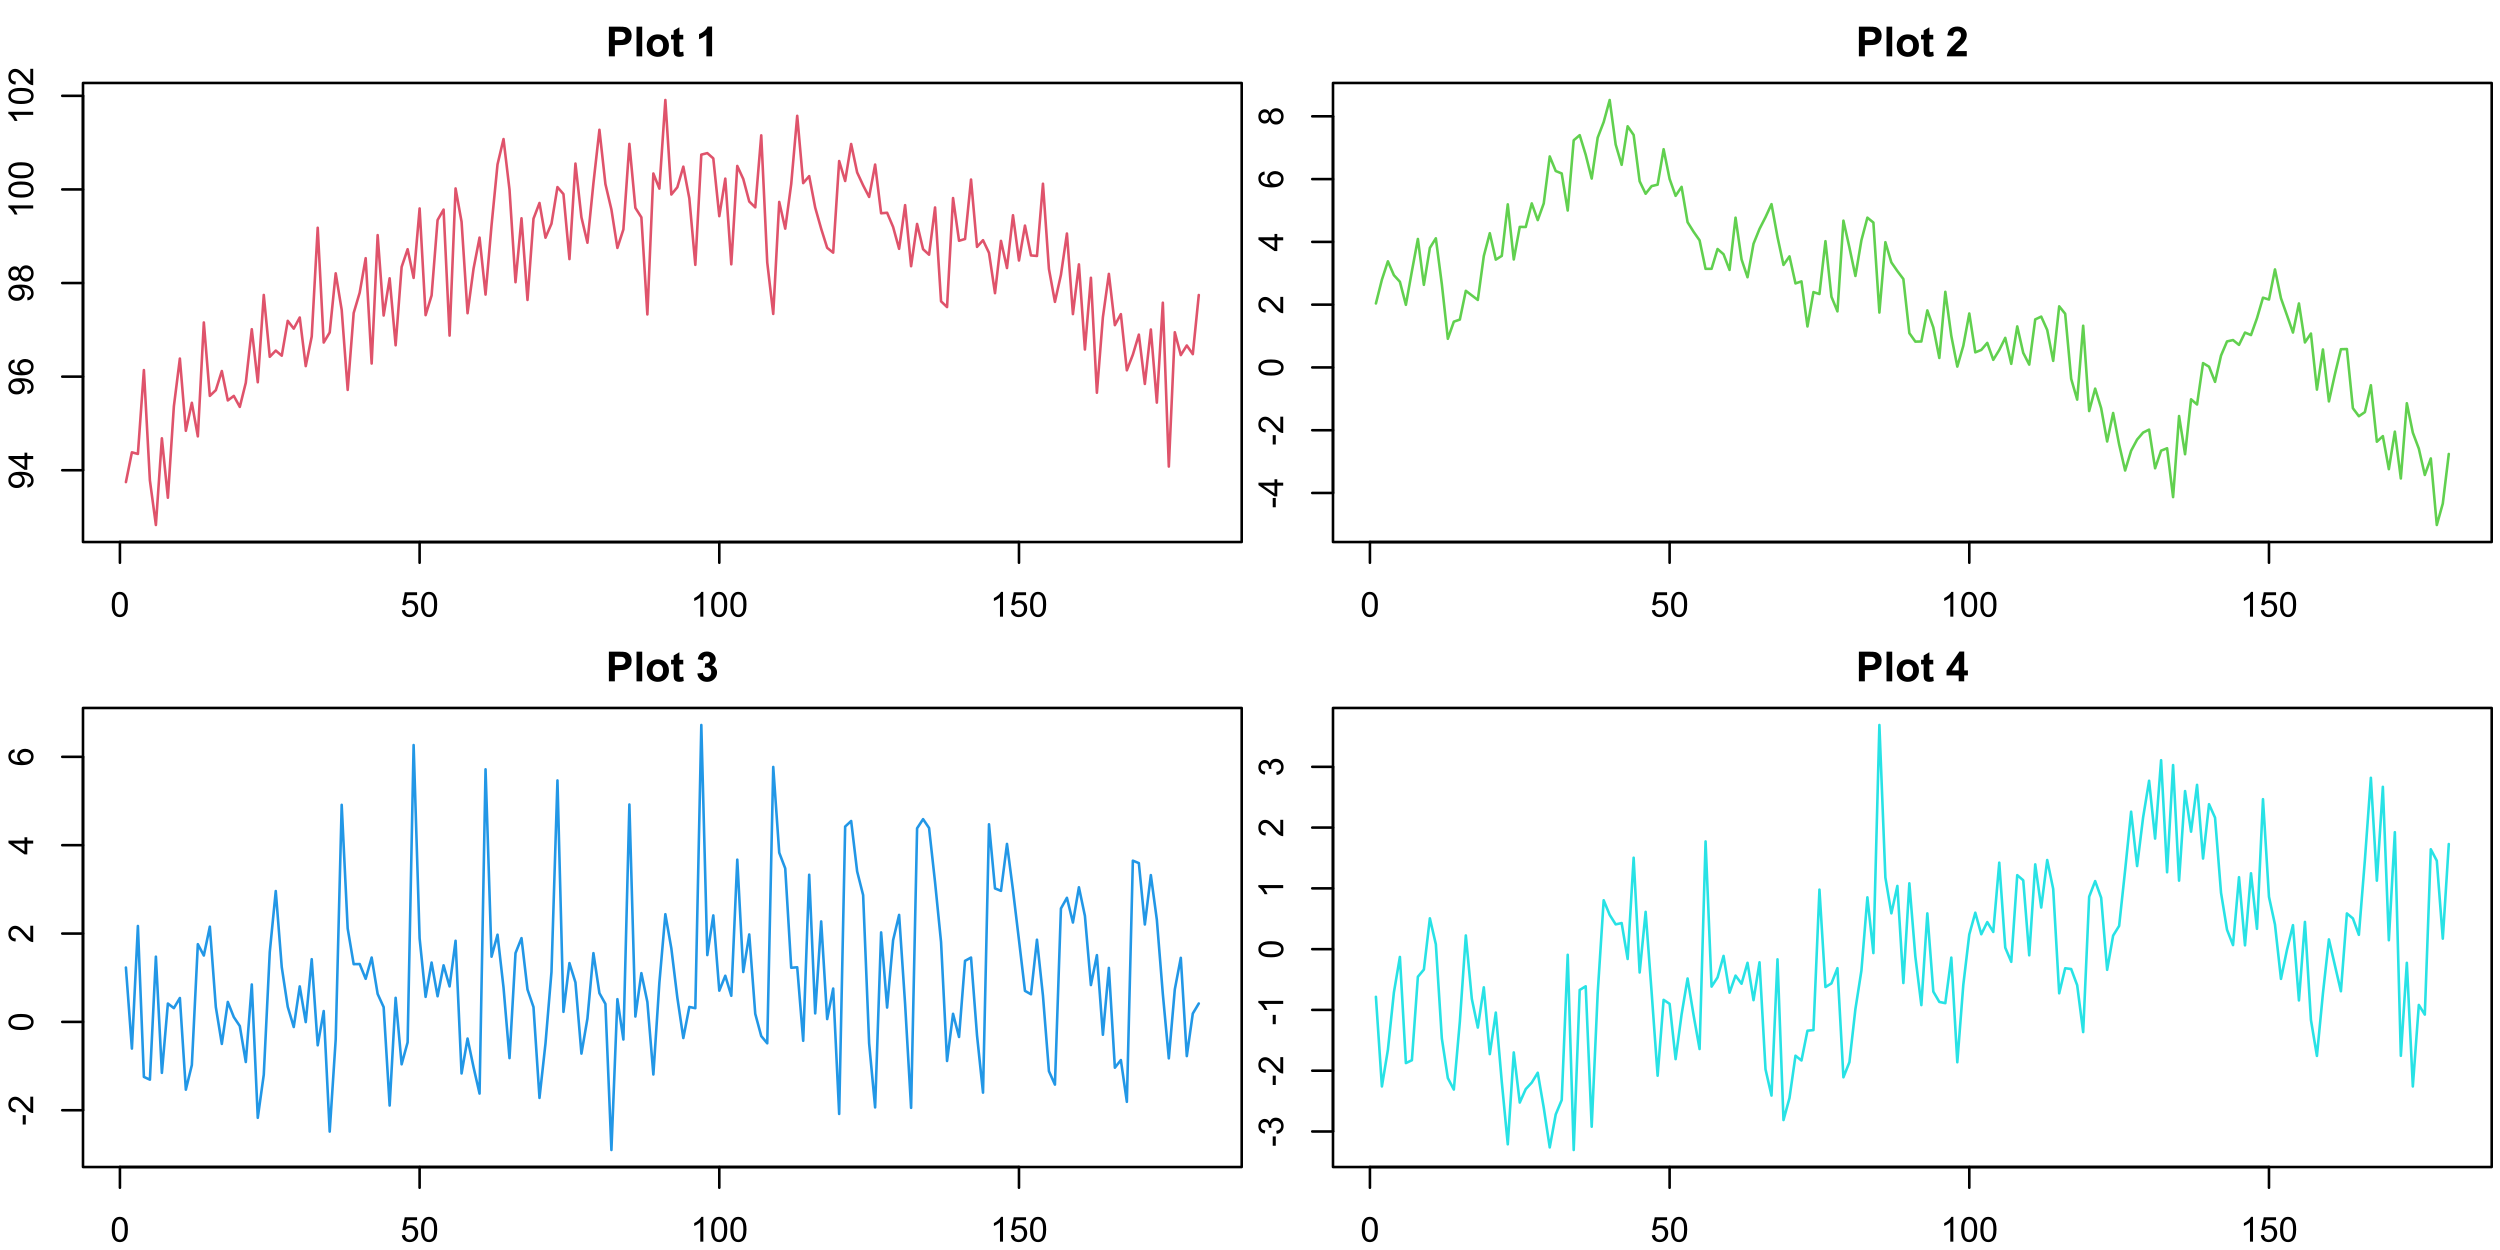 <?xml version="1.0" encoding="UTF-8"?>
<svg xmlns="http://www.w3.org/2000/svg" xmlns:xlink="http://www.w3.org/1999/xlink" width="720pt" height="360pt" viewBox="0 0 720 360" version="1.1">
<defs>
<g>
<symbol overflow="visible" id="glyph0-0">
<path style="stroke:none;" d="M 1.246 0 L 1.246 -6.227 L 6.227 -6.227 L 6.227 0 Z M 1.402 -0.156 L 6.07 -0.156 L 6.07 -6.07 L 1.402 -6.07 Z M 1.402 -0.156 "/>
</symbol>
<symbol overflow="visible" id="glyph0-1">
<path style="stroke:none;" d="M 0.414 -3.516 C 0.41 -4.359 0.496 -5.035 0.672 -5.551 C 0.844 -6.059 1.102 -6.457 1.445 -6.738 C 1.785 -7.02 2.215 -7.16 2.738 -7.16 C 3.117 -7.16 3.453 -7.082 3.742 -6.926 C 4.027 -6.77 4.266 -6.547 4.457 -6.262 C 4.645 -5.969 4.793 -5.617 4.902 -5.203 C 5.008 -4.785 5.062 -4.223 5.062 -3.516 C 5.062 -2.68 4.977 -2.004 4.805 -1.488 C 4.633 -0.973 4.375 -0.574 4.031 -0.297 C 3.688 -0.02 3.254 0.117 2.738 0.121 C 2.047 0.117 1.508 -0.125 1.117 -0.617 C 0.645 -1.207 0.41 -2.176 0.414 -3.516 Z M 1.312 -3.516 C 1.312 -2.344 1.449 -1.562 1.723 -1.18 C 1.996 -0.789 2.332 -0.598 2.738 -0.598 C 3.137 -0.598 3.477 -0.789 3.75 -1.18 C 4.023 -1.566 4.16 -2.348 4.164 -3.516 C 4.16 -4.688 4.023 -5.465 3.75 -5.855 C 3.477 -6.238 3.133 -6.434 2.727 -6.434 C 2.32 -6.434 2 -6.262 1.766 -5.922 C 1.461 -5.488 1.312 -4.688 1.312 -3.516 Z M 1.312 -3.516 "/>
</symbol>
<symbol overflow="visible" id="glyph0-2">
<path style="stroke:none;" d="M 0.414 -1.867 L 1.332 -1.945 C 1.395 -1.496 1.555 -1.156 1.805 -0.934 C 2.055 -0.707 2.352 -0.598 2.703 -0.598 C 3.121 -0.598 3.48 -0.754 3.773 -1.074 C 4.062 -1.387 4.207 -1.809 4.211 -2.34 C 4.207 -2.836 4.066 -3.23 3.789 -3.52 C 3.508 -3.805 3.141 -3.949 2.688 -3.953 C 2.402 -3.949 2.148 -3.887 1.926 -3.762 C 1.695 -3.633 1.516 -3.465 1.391 -3.262 L 0.57 -3.371 L 1.258 -7.031 L 4.805 -7.031 L 4.805 -6.195 L 1.961 -6.195 L 1.574 -4.281 C 2 -4.574 2.449 -4.723 2.922 -4.727 C 3.543 -4.723 4.066 -4.508 4.496 -4.078 C 4.922 -3.648 5.137 -3.094 5.141 -2.418 C 5.137 -1.77 4.949 -1.211 4.578 -0.742 C 4.117 -0.168 3.492 0.117 2.703 0.121 C 2.051 0.117 1.523 -0.062 1.113 -0.422 C 0.703 -0.785 0.469 -1.266 0.414 -1.867 Z M 0.414 -1.867 "/>
</symbol>
<symbol overflow="visible" id="glyph0-3">
<path style="stroke:none;" d="M 3.711 0 L 2.836 0 L 2.836 -5.578 C 2.625 -5.375 2.348 -5.172 2.004 -4.973 C 1.66 -4.77 1.352 -4.621 1.086 -4.523 L 1.086 -5.367 C 1.57 -5.598 2 -5.875 2.367 -6.203 C 2.734 -6.527 2.992 -6.848 3.148 -7.16 L 3.711 -7.16 Z M 3.711 0 "/>
</symbol>
<symbol overflow="visible" id="glyph1-0">
<path style="stroke:none;" d="M 0 -1.246 L -6.227 -1.246 L -6.227 -6.227 L 0 -6.227 Z M -0.156 -1.402 L -0.156 -6.07 L -6.07 -6.07 L -6.07 -1.402 Z M -0.156 -1.402 "/>
</symbol>
<symbol overflow="visible" id="glyph1-1">
<path style="stroke:none;" d="M -1.648 -0.543 L -1.727 -1.387 C -1.328 -1.453 -1.039 -1.59 -0.863 -1.793 C -0.684 -1.996 -0.598 -2.254 -0.598 -2.566 C -0.598 -2.836 -0.656 -3.07 -0.781 -3.273 C -0.902 -3.473 -1.07 -3.641 -1.277 -3.773 C -1.48 -3.902 -1.758 -4.008 -2.109 -4.098 C -2.461 -4.184 -2.816 -4.23 -3.18 -4.23 C -3.215 -4.23 -3.273 -4.227 -3.355 -4.227 C -3.074 -4.047 -2.848 -3.809 -2.676 -3.508 C -2.5 -3.203 -2.414 -2.875 -2.418 -2.523 C -2.414 -1.934 -2.629 -1.434 -3.059 -1.027 C -3.484 -0.613 -4.047 -0.41 -4.75 -0.414 C -5.473 -0.41 -6.055 -0.621 -6.496 -1.051 C -6.938 -1.473 -7.16 -2.008 -7.16 -2.656 C -7.16 -3.117 -7.035 -3.543 -6.785 -3.926 C -6.535 -4.309 -6.176 -4.598 -5.715 -4.801 C -5.25 -4.996 -4.582 -5.098 -3.711 -5.102 C -2.797 -5.098 -2.074 -5 -1.535 -4.805 C -0.996 -4.605 -0.582 -4.309 -0.301 -3.922 C -0.02 -3.527 0.117 -3.07 0.121 -2.547 C 0.117 -1.988 -0.035 -1.531 -0.344 -1.18 C -0.652 -0.824 -1.086 -0.613 -1.648 -0.543 Z M -4.797 -4.129 C -5.297 -4.125 -5.695 -3.992 -5.992 -3.727 C -6.285 -3.461 -6.434 -3.137 -6.434 -2.762 C -6.434 -2.371 -6.273 -2.035 -5.957 -1.746 C -5.637 -1.457 -5.227 -1.312 -4.723 -1.312 C -4.27 -1.312 -3.898 -1.449 -3.617 -1.723 C -3.328 -1.996 -3.188 -2.332 -3.191 -2.738 C -3.188 -3.141 -3.328 -3.477 -3.617 -3.738 C -3.898 -3.996 -4.293 -4.125 -4.797 -4.129 Z M -4.797 -4.129 "/>
</symbol>
<symbol overflow="visible" id="glyph1-2">
<path style="stroke:none;" d="M 0 -3.219 L -1.707 -3.219 L -1.707 -0.125 L -2.508 -0.125 L -7.129 -3.379 L -7.129 -4.094 L -2.508 -4.094 L -2.508 -5.059 L -1.707 -5.059 L -1.707 -4.094 L 0 -4.094 Z M -2.508 -3.219 L -5.723 -3.219 L -2.508 -0.988 Z M -2.508 -3.219 "/>
</symbol>
<symbol overflow="visible" id="glyph1-3">
<path style="stroke:none;" d="M -5.383 -4.957 L -5.316 -4.086 C -5.656 -4.004 -5.906 -3.895 -6.066 -3.754 C -6.309 -3.516 -6.434 -3.223 -6.438 -2.879 C -6.434 -2.598 -6.355 -2.355 -6.207 -2.145 C -6 -1.867 -5.707 -1.648 -5.324 -1.492 C -4.938 -1.332 -4.387 -1.25 -3.676 -1.246 C -3.992 -1.453 -4.23 -1.711 -4.391 -2.02 C -4.543 -2.32 -4.621 -2.641 -4.625 -2.977 C -4.621 -3.559 -4.406 -4.055 -3.98 -4.465 C -3.547 -4.875 -2.992 -5.078 -2.316 -5.082 C -1.863 -5.078 -1.449 -4.984 -1.066 -4.793 C -0.684 -4.598 -0.387 -4.332 -0.184 -3.996 C 0.02 -3.66 0.117 -3.277 0.121 -2.852 C 0.117 -2.117 -0.148 -1.52 -0.684 -1.062 C -1.219 -0.602 -2.102 -0.375 -3.336 -0.375 C -4.711 -0.375 -5.715 -0.629 -6.34 -1.137 C -6.887 -1.582 -7.16 -2.18 -7.16 -2.934 C -7.16 -3.492 -7 -3.949 -6.688 -4.309 C -6.367 -4.664 -5.934 -4.883 -5.383 -4.957 Z M -2.309 -1.383 C -2.008 -1.383 -1.719 -1.445 -1.445 -1.574 C -1.168 -1.699 -0.957 -1.879 -0.812 -2.109 C -0.668 -2.34 -0.598 -2.582 -0.598 -2.836 C -0.598 -3.203 -0.746 -3.52 -1.043 -3.789 C -1.34 -4.051 -1.746 -4.184 -2.262 -4.188 C -2.754 -4.184 -3.141 -4.051 -3.426 -3.793 C -3.707 -3.527 -3.848 -3.199 -3.852 -2.801 C -3.848 -2.402 -3.707 -2.066 -3.426 -1.793 C -3.141 -1.52 -2.77 -1.383 -2.309 -1.383 Z M -2.309 -1.383 "/>
</symbol>
<symbol overflow="visible" id="glyph1-4">
<path style="stroke:none;" d="M -3.867 -1.762 C -4 -1.395 -4.188 -1.125 -4.434 -0.953 C -4.68 -0.777 -4.977 -0.691 -5.32 -0.691 C -5.836 -0.691 -6.27 -0.875 -6.629 -1.25 C -6.98 -1.617 -7.16 -2.113 -7.16 -2.738 C -7.16 -3.355 -6.977 -3.855 -6.617 -4.238 C -6.25 -4.613 -5.812 -4.805 -5.297 -4.809 C -4.965 -4.805 -4.676 -4.719 -4.434 -4.547 C -4.188 -4.375 -4 -4.109 -3.867 -3.758 C -3.723 -4.191 -3.492 -4.527 -3.176 -4.758 C -2.855 -4.984 -2.477 -5.098 -2.039 -5.102 C -1.43 -5.098 -0.914 -4.883 -0.5 -4.453 C -0.086 -4.023 0.117 -3.457 0.121 -2.754 C 0.117 -2.051 -0.09 -1.48 -0.504 -1.051 C -0.918 -0.613 -1.438 -0.398 -2.062 -0.402 C -2.523 -0.398 -2.91 -0.516 -3.227 -0.754 C -3.535 -0.988 -3.75 -1.324 -3.867 -1.762 Z M -5.348 -1.586 C -5.008 -1.582 -4.734 -1.691 -4.523 -1.91 C -4.309 -2.129 -4.199 -2.41 -4.203 -2.758 C -4.199 -3.09 -4.305 -3.367 -4.52 -3.586 C -4.73 -3.801 -4.992 -3.906 -5.301 -3.91 C -5.617 -3.906 -5.887 -3.797 -6.109 -3.574 C -6.324 -3.352 -6.434 -3.074 -6.438 -2.746 C -6.434 -2.41 -6.328 -2.133 -6.117 -1.914 C -5.902 -1.691 -5.645 -1.582 -5.348 -1.586 Z M -2.059 -1.305 C -1.805 -1.301 -1.562 -1.359 -1.332 -1.48 C -1.094 -1.598 -0.914 -1.773 -0.789 -2.008 C -0.66 -2.238 -0.598 -2.488 -0.598 -2.762 C -0.598 -3.176 -0.73 -3.523 -1 -3.797 C -1.27 -4.07 -1.613 -4.207 -2.027 -4.207 C -2.449 -4.207 -2.797 -4.066 -3.074 -3.785 C -3.348 -3.504 -3.484 -3.152 -3.488 -2.734 C -3.484 -2.32 -3.348 -1.98 -3.078 -1.711 C -2.805 -1.438 -2.465 -1.301 -2.059 -1.305 Z M -2.059 -1.305 "/>
</symbol>
<symbol overflow="visible" id="glyph1-5">
<path style="stroke:none;" d="M 0 -3.711 L 0 -2.836 L -5.578 -2.836 C -5.375 -2.625 -5.172 -2.348 -4.973 -2.004 C -4.77 -1.66 -4.621 -1.352 -4.523 -1.086 L -5.367 -1.086 C -5.598 -1.57 -5.875 -2 -6.203 -2.367 C -6.527 -2.734 -6.848 -2.992 -7.16 -3.148 L -7.16 -3.711 Z M 0 -3.711 "/>
</symbol>
<symbol overflow="visible" id="glyph1-6">
<path style="stroke:none;" d="M -3.516 -0.414 C -4.359 -0.41 -5.035 -0.496 -5.551 -0.672 C -6.059 -0.844 -6.457 -1.102 -6.738 -1.445 C -7.02 -1.785 -7.16 -2.215 -7.16 -2.738 C -7.16 -3.117 -7.082 -3.453 -6.926 -3.742 C -6.77 -4.027 -6.547 -4.266 -6.262 -4.457 C -5.969 -4.645 -5.617 -4.793 -5.203 -4.902 C -4.785 -5.008 -4.223 -5.062 -3.516 -5.062 C -2.68 -5.062 -2.004 -4.977 -1.488 -4.805 C -0.973 -4.633 -0.574 -4.375 -0.297 -4.031 C -0.02 -3.688 0.117 -3.254 0.121 -2.738 C 0.117 -2.047 -0.125 -1.508 -0.617 -1.117 C -1.207 -0.645 -2.176 -0.41 -3.516 -0.414 Z M -3.516 -1.312 C -2.344 -1.312 -1.562 -1.449 -1.18 -1.723 C -0.789 -1.996 -0.598 -2.332 -0.598 -2.738 C -0.598 -3.137 -0.789 -3.477 -1.18 -3.75 C -1.566 -4.023 -2.348 -4.16 -3.516 -4.164 C -4.688 -4.16 -5.465 -4.023 -5.855 -3.75 C -6.238 -3.477 -6.434 -3.133 -6.434 -2.727 C -6.434 -2.32 -6.262 -2 -5.922 -1.766 C -5.488 -1.461 -4.688 -1.312 -3.516 -1.312 Z M -3.516 -1.312 "/>
</symbol>
<symbol overflow="visible" id="glyph1-7">
<path style="stroke:none;" d="M -0.84 -5.016 L 0 -5.016 L 0 -0.301 C -0.211 -0.293 -0.414 -0.328 -0.609 -0.402 C -0.93 -0.52 -1.242 -0.711 -1.555 -0.977 C -1.863 -1.238 -2.227 -1.621 -2.637 -2.125 C -3.27 -2.898 -3.77 -3.422 -4.145 -3.695 C -4.512 -3.965 -4.863 -4.102 -5.199 -4.105 C -5.543 -4.102 -5.836 -3.977 -6.074 -3.73 C -6.312 -3.48 -6.434 -3.156 -6.434 -2.762 C -6.434 -2.336 -6.305 -2 -6.055 -1.75 C -5.797 -1.496 -5.449 -1.367 -5.004 -1.367 L -5.098 -0.469 C -5.766 -0.527 -6.273 -0.758 -6.629 -1.16 C -6.98 -1.562 -7.16 -2.102 -7.16 -2.781 C -7.16 -3.465 -6.969 -4.008 -6.59 -4.406 C -6.207 -4.805 -5.738 -5.004 -5.18 -5.004 C -4.891 -5.004 -4.609 -4.945 -4.336 -4.828 C -4.062 -4.711 -3.773 -4.516 -3.469 -4.246 C -3.164 -3.977 -2.742 -3.527 -2.211 -2.898 C -1.766 -2.371 -1.469 -2.035 -1.312 -1.887 C -1.156 -1.738 -0.996 -1.613 -0.84 -1.516 Z M -0.84 -5.016 "/>
</symbol>
<symbol overflow="visible" id="glyph1-8">
<path style="stroke:none;" d="M -2.141 -0.316 L -3.02 -0.316 L -3.02 -3.004 L -2.141 -3.004 Z M -2.141 -0.316 "/>
</symbol>
<symbol overflow="visible" id="glyph1-9">
<path style="stroke:none;" d="M -1.883 -0.418 L -2 -1.293 C -1.5 -1.391 -1.145 -1.562 -0.926 -1.805 C -0.707 -2.047 -0.598 -2.34 -0.598 -2.688 C -0.598 -3.098 -0.738 -3.445 -1.023 -3.73 C -1.309 -4.012 -1.664 -4.152 -2.086 -4.156 C -2.484 -4.152 -2.812 -4.023 -3.078 -3.762 C -3.336 -3.5 -3.469 -3.164 -3.473 -2.762 C -3.469 -2.594 -3.438 -2.391 -3.375 -2.145 L -4.145 -2.242 C -4.133 -2.297 -4.129 -2.344 -4.133 -2.383 C -4.129 -2.754 -4.227 -3.09 -4.426 -3.387 C -4.617 -3.684 -4.918 -3.832 -5.324 -3.836 C -5.645 -3.832 -5.91 -3.723 -6.121 -3.508 C -6.328 -3.289 -6.434 -3.012 -6.438 -2.672 C -6.434 -2.328 -6.328 -2.043 -6.117 -1.816 C -5.902 -1.59 -5.582 -1.445 -5.156 -1.383 L -5.312 -0.504 C -5.895 -0.613 -6.348 -0.855 -6.676 -1.234 C -6.996 -1.613 -7.16 -2.086 -7.16 -2.652 C -7.16 -3.039 -7.074 -3.395 -6.906 -3.723 C -6.738 -4.047 -6.512 -4.301 -6.223 -4.477 C -5.934 -4.648 -5.625 -4.734 -5.305 -4.738 C -4.992 -4.734 -4.715 -4.652 -4.465 -4.488 C -4.211 -4.324 -4.008 -4.078 -3.863 -3.754 C -3.762 -4.172 -3.559 -4.5 -3.254 -4.734 C -2.945 -4.969 -2.562 -5.086 -2.105 -5.086 C -1.48 -5.086 -0.953 -4.859 -0.523 -4.406 C -0.09 -3.953 0.121 -3.379 0.125 -2.684 C 0.121 -2.059 -0.062 -1.539 -0.434 -1.125 C -0.805 -0.711 -1.285 -0.473 -1.883 -0.418 Z M -1.883 -0.418 "/>
</symbol>
<symbol overflow="visible" id="glyph2-0">
<path style="stroke:none;" d="M 1.492 0 L 1.492 -7.469 L 7.469 -7.469 L 7.469 0 Z M 1.68 -0.188 L 7.285 -0.188 L 7.285 -7.285 L 1.68 -7.285 Z M 1.68 -0.188 "/>
</symbol>
<symbol overflow="visible" id="glyph2-1">
<path style="stroke:none;" d="M 0.871 0 L 0.871 -8.555 L 3.641 -8.555 C 4.688 -8.555 5.375 -8.512 5.695 -8.426 C 6.184 -8.297 6.594 -8.016 6.926 -7.59 C 7.254 -7.156 7.418 -6.602 7.422 -5.922 C 7.418 -5.395 7.324 -4.953 7.137 -4.598 C 6.945 -4.238 6.703 -3.957 6.41 -3.754 C 6.113 -3.547 5.812 -3.414 5.516 -3.352 C 5.098 -3.266 4.5 -3.223 3.723 -3.227 L 2.598 -3.227 L 2.598 0 Z M 2.598 -7.109 L 2.598 -4.68 L 3.543 -4.68 C 4.219 -4.676 4.672 -4.719 4.906 -4.812 C 5.133 -4.898 5.316 -5.039 5.449 -5.234 C 5.578 -5.422 5.641 -5.645 5.645 -5.898 C 5.641 -6.207 5.551 -6.465 5.367 -6.668 C 5.184 -6.871 4.953 -6.996 4.676 -7.051 C 4.469 -7.086 4.051 -7.105 3.43 -7.109 Z M 2.598 -7.109 "/>
</symbol>
<symbol overflow="visible" id="glyph2-2">
<path style="stroke:none;" d="M 0.859 0 L 0.859 -8.555 L 2.496 -8.555 L 2.496 0 Z M 0.859 0 "/>
</symbol>
<symbol overflow="visible" id="glyph2-3">
<path style="stroke:none;" d="M 0.48 -3.188 C 0.48 -3.73 0.613 -4.254 0.883 -4.766 C 1.148 -5.273 1.527 -5.664 2.023 -5.934 C 2.512 -6.199 3.062 -6.332 3.672 -6.336 C 4.605 -6.332 5.375 -6.027 5.977 -5.422 C 6.574 -4.812 6.871 -4.047 6.875 -3.117 C 6.871 -2.18 6.57 -1.402 5.965 -0.785 C 5.359 -0.168 4.598 0.141 3.684 0.141 C 3.113 0.141 2.57 0.016 2.059 -0.242 C 1.539 -0.496 1.148 -0.875 0.883 -1.371 C 0.613 -1.867 0.48 -2.473 0.48 -3.188 Z M 2.16 -3.098 C 2.156 -2.48 2.301 -2.008 2.598 -1.684 C 2.887 -1.355 3.246 -1.195 3.676 -1.195 C 4.102 -1.195 4.461 -1.355 4.754 -1.684 C 5.039 -2.008 5.184 -2.484 5.188 -3.109 C 5.184 -3.715 5.039 -4.18 4.754 -4.508 C 4.461 -4.832 4.102 -4.996 3.676 -5 C 3.246 -4.996 2.887 -4.832 2.598 -4.508 C 2.301 -4.18 2.156 -3.711 2.16 -3.098 Z M 2.16 -3.098 "/>
</symbol>
<symbol overflow="visible" id="glyph2-4">
<path style="stroke:none;" d="M 3.699 -6.199 L 3.699 -4.891 L 2.578 -4.891 L 2.578 -2.395 C 2.578 -1.883 2.586 -1.586 2.609 -1.508 C 2.629 -1.422 2.68 -1.355 2.758 -1.301 C 2.832 -1.246 2.926 -1.219 3.035 -1.219 C 3.184 -1.219 3.402 -1.27 3.695 -1.379 L 3.836 -0.105 C 3.449 0.059 3.016 0.141 2.539 0.141 C 2.238 0.141 1.973 0.094 1.738 -0.008 C 1.5 -0.102 1.324 -0.23 1.215 -0.391 C 1.102 -0.547 1.027 -0.762 0.984 -1.031 C 0.949 -1.223 0.93 -1.605 0.934 -2.188 L 0.934 -4.891 L 0.18 -4.891 L 0.18 -6.199 L 0.934 -6.199 L 0.934 -7.43 L 2.578 -8.387 L 2.578 -6.199 Z M 3.699 -6.199 "/>
</symbol>
<symbol overflow="visible" id="glyph2-5">
<path style="stroke:none;" d=""/>
</symbol>
<symbol overflow="visible" id="glyph2-6">
<path style="stroke:none;" d="M 4.703 0 L 3.062 0 L 3.062 -6.18 C 2.461 -5.617 1.754 -5.203 0.945 -4.938 L 0.945 -6.426 C 1.367 -6.562 1.832 -6.828 2.34 -7.223 C 2.84 -7.609 3.188 -8.066 3.375 -8.59 L 4.703 -8.59 Z M 4.703 0 "/>
</symbol>
<symbol overflow="visible" id="glyph2-7">
<path style="stroke:none;" d="M 6.047 -1.523 L 6.047 0 L 0.297 0 C 0.355 -0.574 0.543 -1.117 0.855 -1.637 C 1.168 -2.148 1.781 -2.832 2.703 -3.688 C 3.438 -4.375 3.891 -4.844 4.062 -5.09 C 4.281 -5.426 4.395 -5.762 4.398 -6.094 C 4.395 -6.457 4.297 -6.734 4.105 -6.934 C 3.906 -7.129 3.637 -7.23 3.293 -7.23 C 2.949 -7.23 2.676 -7.125 2.473 -6.922 C 2.27 -6.711 2.152 -6.371 2.125 -5.895 L 0.488 -6.059 C 0.582 -6.957 0.891 -7.602 1.406 -8 C 1.918 -8.391 2.559 -8.59 3.332 -8.59 C 4.172 -8.59 4.836 -8.359 5.32 -7.906 C 5.805 -7.449 6.047 -6.887 6.047 -6.211 C 6.047 -5.824 5.977 -5.457 5.84 -5.109 C 5.699 -4.758 5.48 -4.391 5.184 -4.016 C 4.98 -3.758 4.621 -3.395 4.105 -2.922 C 3.586 -2.445 3.258 -2.129 3.125 -1.977 C 2.984 -1.82 2.875 -1.672 2.789 -1.523 Z M 6.047 -1.523 "/>
</symbol>
<symbol overflow="visible" id="glyph2-8">
<path style="stroke:none;" d="M 0.449 -2.27 L 2.035 -2.461 C 2.082 -2.055 2.219 -1.746 2.445 -1.535 C 2.664 -1.32 2.934 -1.211 3.25 -1.215 C 3.586 -1.211 3.871 -1.34 4.105 -1.598 C 4.336 -1.852 4.453 -2.199 4.453 -2.637 C 4.453 -3.051 4.34 -3.375 4.121 -3.617 C 3.895 -3.855 3.625 -3.977 3.309 -3.98 C 3.094 -3.977 2.844 -3.938 2.555 -3.859 L 2.738 -5.195 C 3.176 -5.18 3.516 -5.273 3.75 -5.48 C 3.984 -5.684 4.102 -5.957 4.102 -6.297 C 4.102 -6.582 4.016 -6.812 3.844 -6.984 C 3.672 -7.156 3.445 -7.242 3.164 -7.242 C 2.883 -7.242 2.641 -7.145 2.445 -6.949 C 2.242 -6.754 2.121 -6.469 2.082 -6.098 L 0.57 -6.355 C 0.672 -6.871 0.832 -7.285 1.047 -7.594 C 1.258 -7.902 1.555 -8.145 1.934 -8.324 C 2.312 -8.5 2.738 -8.59 3.211 -8.59 C 4.016 -8.59 4.66 -8.332 5.148 -7.82 C 5.547 -7.398 5.746 -6.922 5.75 -6.395 C 5.746 -5.641 5.336 -5.043 4.516 -4.598 C 5.004 -4.492 5.395 -4.258 5.691 -3.891 C 5.98 -3.523 6.129 -3.082 6.133 -2.566 C 6.129 -1.816 5.855 -1.176 5.309 -0.648 C 4.762 -0.121 4.078 0.141 3.262 0.145 C 2.484 0.141 1.844 -0.078 1.336 -0.523 C 0.824 -0.965 0.527 -1.547 0.449 -2.27 Z M 0.449 -2.27 "/>
</symbol>
<symbol overflow="visible" id="glyph2-9">
<path style="stroke:none;" d="M 3.723 0 L 3.723 -1.723 L 0.223 -1.723 L 0.223 -3.156 L 3.934 -8.59 L 5.312 -8.59 L 5.312 -3.164 L 6.371 -3.164 L 6.371 -1.723 L 5.312 -1.723 L 5.312 0 Z M 3.723 -3.164 L 3.723 -6.086 L 1.758 -3.164 Z M 3.723 -3.164 "/>
</symbol>
</g>
</defs>
<g id="surface24">
<rect x="0" y="0" width="720" height="360" style="fill:rgb(100%,100%,100%);fill-opacity:1;stroke:none;"/>
<path style="fill:none;stroke-width:0.75;stroke-linecap:round;stroke-linejoin:round;stroke:rgb(87.451%,32.549%,41.961%);stroke-opacity:1;stroke-miterlimit:10;" d="M 36.262 138.844 L 37.988 130.27 L 39.715 130.73 L 41.441 106.586 L 43.168 138.332 L 44.895 151.199 L 46.621 126.234 L 48.348 143.344 L 50.074 117.031 L 51.801 103.266 L 53.523 124.066 L 55.25 116.004 L 56.977 125.676 L 58.703 92.871 L 60.43 114.012 L 62.156 112.367 L 63.883 106.852 L 65.609 115.324 L 67.336 114.023 L 69.062 117.188 L 70.789 110.23 L 72.512 94.816 L 74.238 110.09 L 75.965 84.949 L 77.691 102.758 L 79.418 100.969 L 81.145 102.438 L 82.871 92.398 L 84.598 94.648 L 86.324 91.441 L 88.051 105.441 L 89.773 96.93 L 91.5 65.594 L 93.227 98.648 L 94.953 95.754 L 96.68 78.719 L 98.406 89.254 L 100.133 112.293 L 101.859 90.145 L 103.586 84.301 L 105.312 74.359 L 107.035 104.695 L 108.762 67.715 L 110.488 90.867 L 112.215 80.152 L 113.941 99.441 L 115.668 76.887 L 117.395 71.77 L 119.121 80.035 L 120.848 60.035 L 122.574 90.762 L 124.297 85.094 L 126.023 63.375 L 127.75 60.363 L 129.477 96.648 L 131.203 54.27 L 132.93 63.875 L 134.656 90.207 L 136.383 77.371 L 138.109 68.426 L 139.836 84.84 L 141.562 64.898 L 143.285 47.352 L 145.012 40.047 L 146.738 54.633 L 148.465 81.277 L 150.191 62.867 L 151.918 86.387 L 153.645 62.977 L 155.371 58.453 L 157.098 68.457 L 158.824 64.426 L 160.547 53.883 L 162.273 55.895 L 164 74.621 L 165.727 47.105 L 167.453 62.594 L 169.18 69.906 L 170.906 52.766 L 172.633 37.375 L 174.359 53.012 L 176.086 60.348 L 177.809 71.402 L 179.535 66.074 L 181.262 41.434 L 182.988 59.867 L 184.715 62.594 L 186.441 90.555 L 188.168 49.965 L 189.895 54.324 L 191.621 28.801 L 193.348 56.02 L 195.07 53.93 L 196.797 47.996 L 198.523 57.121 L 200.25 76.277 L 201.977 44.535 L 203.703 44.098 L 205.43 45.617 L 207.156 62.258 L 208.883 51.445 L 210.609 76.121 L 212.336 47.789 L 214.059 51.543 L 215.785 58.043 L 217.512 59.719 L 219.238 38.98 L 220.965 75.582 L 222.691 90.41 L 224.418 58.156 L 226.145 65.852 L 227.871 52.984 L 229.598 33.355 L 231.32 52.738 L 233.047 50.723 L 234.773 59.766 L 236.5 65.887 L 238.227 71.375 L 239.953 72.766 L 241.68 46.379 L 243.406 52.125 L 245.133 41.469 L 246.859 49.66 L 248.582 53.387 L 250.309 56.719 L 252.035 47.395 L 253.762 61.426 L 255.488 61.27 L 257.215 65.375 L 258.941 71.66 L 260.668 59.082 L 262.395 76.668 L 264.121 64.496 L 265.848 71.773 L 267.57 73.352 L 269.297 59.75 L 271.023 86.781 L 272.75 88.438 L 274.477 57.043 L 276.203 69.34 L 277.93 68.832 L 279.656 51.707 L 281.383 71.105 L 283.109 69.176 L 284.832 72.82 L 286.559 84.434 L 288.285 69.371 L 290.012 77.199 L 291.738 61.988 L 293.465 75.027 L 295.191 64.969 L 296.918 73.562 L 298.645 73.715 L 300.371 52.914 L 302.094 77.465 L 303.82 86.941 L 305.547 79.168 L 307.273 67.254 L 309 90.465 L 310.727 76.141 L 312.453 100.656 L 314.18 79.996 L 315.906 113.109 L 317.633 91.359 L 319.355 78.879 L 321.082 93.645 L 322.809 90.473 L 324.535 106.652 L 326.262 102.145 L 327.988 96.371 L 329.715 110.574 L 331.441 94.895 L 333.168 115.953 L 334.895 87.18 L 336.621 134.367 L 338.344 95.688 L 340.07 102.266 L 341.797 99.496 L 343.523 101.996 L 345.25 84.961 "/>
<path style="fill:none;stroke-width:0.75;stroke-linecap:round;stroke-linejoin:round;stroke:rgb(0%,0%,0%);stroke-opacity:1;stroke-miterlimit:10;" d="M 34.539 156.098 L 293.465 156.098 "/>
<path style="fill:none;stroke-width:0.75;stroke-linecap:round;stroke-linejoin:round;stroke:rgb(0%,0%,0%);stroke-opacity:1;stroke-miterlimit:10;" d="M 34.539 156.098 L 34.539 162.07 "/>
<path style="fill:none;stroke-width:0.75;stroke-linecap:round;stroke-linejoin:round;stroke:rgb(0%,0%,0%);stroke-opacity:1;stroke-miterlimit:10;" d="M 120.848 156.098 L 120.848 162.07 "/>
<path style="fill:none;stroke-width:0.75;stroke-linecap:round;stroke-linejoin:round;stroke:rgb(0%,0%,0%);stroke-opacity:1;stroke-miterlimit:10;" d="M 207.156 156.098 L 207.156 162.07 "/>
<path style="fill:none;stroke-width:0.75;stroke-linecap:round;stroke-linejoin:round;stroke:rgb(0%,0%,0%);stroke-opacity:1;stroke-miterlimit:10;" d="M 293.465 156.098 L 293.465 162.07 "/>
<g style="fill:rgb(0%,0%,0%);fill-opacity:1;">
  <use xlink:href="#glyph0-1" x="31.77" y="177.609"/>
</g>
<g style="fill:rgb(0%,0%,0%);fill-opacity:1;">
  <use xlink:href="#glyph0-2" x="115.309" y="177.609"/>
  <use xlink:href="#glyph0-1" x="120.848" y="177.609"/>
</g>
<g style="fill:rgb(0%,0%,0%);fill-opacity:1;">
  <use xlink:href="#glyph0-3" x="198.848" y="177.609"/>
  <use xlink:href="#glyph0-1" x="204.387" y="177.609"/>
  <use xlink:href="#glyph0-1" x="209.926" y="177.609"/>
</g>
<g style="fill:rgb(0%,0%,0%);fill-opacity:1;">
  <use xlink:href="#glyph0-3" x="285.156" y="177.609"/>
  <use xlink:href="#glyph0-2" x="290.696" y="177.609"/>
  <use xlink:href="#glyph0-1" x="296.235" y="177.609"/>
</g>
<path style="fill:none;stroke-width:0.75;stroke-linecap:round;stroke-linejoin:round;stroke:rgb(0%,0%,0%);stroke-opacity:1;stroke-miterlimit:10;" d="M 23.902 135.43 L 23.902 27.602 "/>
<path style="fill:none;stroke-width:0.75;stroke-linecap:round;stroke-linejoin:round;stroke:rgb(0%,0%,0%);stroke-opacity:1;stroke-miterlimit:10;" d="M 23.902 135.43 L 17.93 135.43 "/>
<path style="fill:none;stroke-width:0.75;stroke-linecap:round;stroke-linejoin:round;stroke:rgb(0%,0%,0%);stroke-opacity:1;stroke-miterlimit:10;" d="M 23.902 108.473 L 17.93 108.473 "/>
<path style="fill:none;stroke-width:0.75;stroke-linecap:round;stroke-linejoin:round;stroke:rgb(0%,0%,0%);stroke-opacity:1;stroke-miterlimit:10;" d="M 23.902 81.516 L 17.93 81.516 "/>
<path style="fill:none;stroke-width:0.75;stroke-linecap:round;stroke-linejoin:round;stroke:rgb(0%,0%,0%);stroke-opacity:1;stroke-miterlimit:10;" d="M 23.902 54.559 L 17.93 54.559 "/>
<path style="fill:none;stroke-width:0.75;stroke-linecap:round;stroke-linejoin:round;stroke:rgb(0%,0%,0%);stroke-opacity:1;stroke-miterlimit:10;" d="M 23.902 27.602 L 17.93 27.602 "/>
<g style="fill:rgb(0%,0%,0%);fill-opacity:1;">
  <use xlink:href="#glyph1-1" x="9.562" y="140.969"/>
  <use xlink:href="#glyph1-2" x="9.562" y="135.429"/>
</g>
<g style="fill:rgb(0%,0%,0%);fill-opacity:1;">
  <use xlink:href="#glyph1-1" x="9.562" y="114.012"/>
  <use xlink:href="#glyph1-3" x="9.562" y="108.472"/>
</g>
<g style="fill:rgb(0%,0%,0%);fill-opacity:1;">
  <use xlink:href="#glyph1-1" x="9.562" y="87.055"/>
  <use xlink:href="#glyph1-4" x="9.562" y="81.515"/>
</g>
<g style="fill:rgb(0%,0%,0%);fill-opacity:1;">
  <use xlink:href="#glyph1-5" x="9.562" y="62.867"/>
  <use xlink:href="#glyph1-6" x="9.562" y="57.328"/>
  <use xlink:href="#glyph1-6" x="9.562" y="51.789"/>
</g>
<g style="fill:rgb(0%,0%,0%);fill-opacity:1;">
  <use xlink:href="#glyph1-5" x="9.562" y="35.91"/>
  <use xlink:href="#glyph1-6" x="9.562" y="30.371"/>
  <use xlink:href="#glyph1-7" x="9.562" y="24.832"/>
</g>
<path style="fill:none;stroke-width:0.75;stroke-linecap:round;stroke-linejoin:round;stroke:rgb(0%,0%,0%);stroke-opacity:1;stroke-miterlimit:10;" d="M 23.902 156.098 L 357.609 156.098 L 357.609 23.902 L 23.902 23.902 Z M 23.902 156.098 "/>
<g style="fill:rgb(0%,0%,0%);fill-opacity:1;">
  <use xlink:href="#glyph2-1" x="174.488" y="16.23"/>
  <use xlink:href="#glyph2-2" x="182.46" y="16.23"/>
  <use xlink:href="#glyph2-3" x="185.781" y="16.23"/>
  <use xlink:href="#glyph2-4" x="193.082" y="16.23"/>
  <use xlink:href="#glyph2-5" x="197.062" y="16.23"/>
  <use xlink:href="#glyph2-6" x="200.382" y="16.23"/>
</g>
<path style="fill:none;stroke-width:0.75;stroke-linecap:round;stroke-linejoin:round;stroke:rgb(38.039%,81.569%,30.98%);stroke-opacity:1;stroke-miterlimit:10;" d="M 396.262 87.395 L 397.988 80.543 L 399.715 75.258 L 401.441 79.25 L 403.168 81.145 L 404.895 87.789 L 406.621 78.129 L 408.348 68.824 L 410.074 82.031 L 411.801 71.395 L 413.523 68.633 L 415.25 81.852 L 416.977 97.574 L 418.703 92.645 L 420.43 92.039 L 422.156 83.754 L 425.609 86.387 L 427.336 73.719 L 429.062 67.164 L 430.789 74.773 L 432.512 73.695 L 434.238 58.852 L 435.965 74.73 L 437.691 65.348 L 439.418 65.367 L 441.145 58.574 L 442.871 63.395 L 444.598 58.586 L 446.324 45.051 L 448.051 49.254 L 449.773 49.953 L 451.5 60.629 L 453.227 40.398 L 454.953 38.93 L 456.68 44.566 L 458.406 51.422 L 460.133 39.645 L 461.859 35.152 L 463.586 28.801 L 465.312 41.617 L 467.035 47.469 L 468.762 36.367 L 470.488 38.871 L 472.215 52.203 L 473.941 55.805 L 475.668 53.598 L 477.395 53.184 L 479.121 42.973 L 480.848 51.535 L 482.574 56.402 L 484.297 53.816 L 486.023 63.988 L 487.75 66.75 L 489.477 69.215 L 491.203 77.43 L 492.93 77.414 L 494.656 71.715 L 496.383 73.223 L 498.109 77.742 L 499.836 62.691 L 501.562 74.684 L 503.285 79.848 L 505.012 70.203 L 506.738 65.934 L 508.465 62.543 L 510.191 58.793 L 511.918 68.262 L 513.645 76.301 L 515.371 73.832 L 517.098 81.625 L 518.824 81.039 L 520.547 94.02 L 522.273 84.125 L 524 84.68 L 525.727 69.461 L 527.453 85.457 L 529.18 89.676 L 530.906 63.547 L 532.633 71.281 L 534.359 79.477 L 536.086 69.203 L 537.809 62.684 L 539.535 64.09 L 541.262 90.016 L 542.988 69.75 L 544.715 75.574 L 546.441 78.066 L 548.168 80.363 L 549.895 95.945 L 551.621 98.387 L 553.348 98.348 L 555.07 89.395 L 556.797 94.312 L 558.523 103.094 L 560.25 84.047 L 561.977 96.738 L 563.703 105.578 L 565.43 99.602 L 567.156 90.285 L 568.883 101.473 L 570.609 100.781 L 572.336 98.75 L 574.059 103.633 L 575.785 100.805 L 577.512 97.301 L 579.238 104.789 L 580.965 94.004 L 582.691 101.621 L 584.418 105.004 L 586.145 91.992 L 587.871 91.18 L 589.598 95.035 L 591.32 103.93 L 593.047 88.223 L 594.773 90.367 L 596.5 109.105 L 598.227 115.094 L 599.953 93.812 L 601.68 118.383 L 603.406 111.922 L 605.133 117.574 L 606.859 127.148 L 608.582 118.945 L 610.309 128 L 612.035 135.504 L 613.762 129.816 L 615.488 126.598 L 617.215 124.578 L 618.941 123.73 L 620.668 134.863 L 622.395 129.801 L 624.121 129.098 L 625.848 143.168 L 627.57 119.816 L 629.297 130.816 L 631.023 115 L 632.75 116.492 L 634.477 104.574 L 636.203 105.609 L 637.93 109.98 L 639.656 102.398 L 641.383 98.328 L 643.109 97.938 L 644.832 99.324 L 646.559 95.781 L 648.285 96.496 L 650.012 91.641 L 651.738 85.738 L 653.465 86.266 L 655.191 77.59 L 656.918 85.895 L 658.645 90.785 L 660.371 95.773 L 662.094 87.391 L 663.82 98.621 L 665.547 96.059 L 667.273 112.211 L 669 100.648 L 670.727 115.605 L 672.453 107.789 L 674.18 100.578 L 675.906 100.527 L 677.633 117.566 L 679.355 119.871 L 681.082 118.688 L 682.809 110.949 L 684.535 127.215 L 686.262 125.605 L 687.988 135.121 L 689.715 124.316 L 691.441 137.797 L 693.168 116.133 L 694.895 124.613 L 696.621 129.211 L 698.344 136.785 L 700.07 132.031 L 701.797 151.199 L 703.523 145.027 L 705.25 130.742 "/>
<path style="fill:none;stroke-width:0.75;stroke-linecap:round;stroke-linejoin:round;stroke:rgb(0%,0%,0%);stroke-opacity:1;stroke-miterlimit:10;" d="M 394.539 156.098 L 653.465 156.098 "/>
<path style="fill:none;stroke-width:0.75;stroke-linecap:round;stroke-linejoin:round;stroke:rgb(0%,0%,0%);stroke-opacity:1;stroke-miterlimit:10;" d="M 394.539 156.098 L 394.539 162.07 "/>
<path style="fill:none;stroke-width:0.75;stroke-linecap:round;stroke-linejoin:round;stroke:rgb(0%,0%,0%);stroke-opacity:1;stroke-miterlimit:10;" d="M 480.848 156.098 L 480.848 162.07 "/>
<path style="fill:none;stroke-width:0.75;stroke-linecap:round;stroke-linejoin:round;stroke:rgb(0%,0%,0%);stroke-opacity:1;stroke-miterlimit:10;" d="M 567.156 156.098 L 567.156 162.07 "/>
<path style="fill:none;stroke-width:0.75;stroke-linecap:round;stroke-linejoin:round;stroke:rgb(0%,0%,0%);stroke-opacity:1;stroke-miterlimit:10;" d="M 653.465 156.098 L 653.465 162.07 "/>
<g style="fill:rgb(0%,0%,0%);fill-opacity:1;">
  <use xlink:href="#glyph0-1" x="391.77" y="177.609"/>
</g>
<g style="fill:rgb(0%,0%,0%);fill-opacity:1;">
  <use xlink:href="#glyph0-2" x="475.309" y="177.609"/>
  <use xlink:href="#glyph0-1" x="480.848" y="177.609"/>
</g>
<g style="fill:rgb(0%,0%,0%);fill-opacity:1;">
  <use xlink:href="#glyph0-3" x="558.848" y="177.609"/>
  <use xlink:href="#glyph0-1" x="564.387" y="177.609"/>
  <use xlink:href="#glyph0-1" x="569.926" y="177.609"/>
</g>
<g style="fill:rgb(0%,0%,0%);fill-opacity:1;">
  <use xlink:href="#glyph0-3" x="645.156" y="177.609"/>
  <use xlink:href="#glyph0-2" x="650.696" y="177.609"/>
  <use xlink:href="#glyph0-1" x="656.235" y="177.609"/>
</g>
<path style="fill:none;stroke-width:0.75;stroke-linecap:round;stroke-linejoin:round;stroke:rgb(0%,0%,0%);stroke-opacity:1;stroke-miterlimit:10;" d="M 383.902 141.98 L 383.902 33.504 "/>
<path style="fill:none;stroke-width:0.75;stroke-linecap:round;stroke-linejoin:round;stroke:rgb(0%,0%,0%);stroke-opacity:1;stroke-miterlimit:10;" d="M 383.902 141.98 L 377.93 141.98 "/>
<path style="fill:none;stroke-width:0.75;stroke-linecap:round;stroke-linejoin:round;stroke:rgb(0%,0%,0%);stroke-opacity:1;stroke-miterlimit:10;" d="M 383.902 123.898 L 377.93 123.898 "/>
<path style="fill:none;stroke-width:0.75;stroke-linecap:round;stroke-linejoin:round;stroke:rgb(0%,0%,0%);stroke-opacity:1;stroke-miterlimit:10;" d="M 383.902 105.82 L 377.93 105.82 "/>
<path style="fill:none;stroke-width:0.75;stroke-linecap:round;stroke-linejoin:round;stroke:rgb(0%,0%,0%);stroke-opacity:1;stroke-miterlimit:10;" d="M 383.902 87.742 L 377.93 87.742 "/>
<path style="fill:none;stroke-width:0.75;stroke-linecap:round;stroke-linejoin:round;stroke:rgb(0%,0%,0%);stroke-opacity:1;stroke-miterlimit:10;" d="M 383.902 69.66 L 377.93 69.66 "/>
<path style="fill:none;stroke-width:0.75;stroke-linecap:round;stroke-linejoin:round;stroke:rgb(0%,0%,0%);stroke-opacity:1;stroke-miterlimit:10;" d="M 383.902 51.582 L 377.93 51.582 "/>
<path style="fill:none;stroke-width:0.75;stroke-linecap:round;stroke-linejoin:round;stroke:rgb(0%,0%,0%);stroke-opacity:1;stroke-miterlimit:10;" d="M 383.902 33.504 L 377.93 33.504 "/>
<g style="fill:rgb(0%,0%,0%);fill-opacity:1;">
  <use xlink:href="#glyph1-8" x="369.562" y="146.41"/>
  <use xlink:href="#glyph1-2" x="369.562" y="143.093"/>
</g>
<g style="fill:rgb(0%,0%,0%);fill-opacity:1;">
  <use xlink:href="#glyph1-8" x="369.562" y="128.328"/>
  <use xlink:href="#glyph1-7" x="369.562" y="125.011"/>
</g>
<g style="fill:rgb(0%,0%,0%);fill-opacity:1;">
  <use xlink:href="#glyph1-6" x="369.562" y="108.59"/>
</g>
<g style="fill:rgb(0%,0%,0%);fill-opacity:1;">
  <use xlink:href="#glyph1-7" x="369.562" y="90.512"/>
</g>
<g style="fill:rgb(0%,0%,0%);fill-opacity:1;">
  <use xlink:href="#glyph1-2" x="369.562" y="72.43"/>
</g>
<g style="fill:rgb(0%,0%,0%);fill-opacity:1;">
  <use xlink:href="#glyph1-3" x="369.562" y="54.352"/>
</g>
<g style="fill:rgb(0%,0%,0%);fill-opacity:1;">
  <use xlink:href="#glyph1-4" x="369.562" y="36.273"/>
</g>
<path style="fill:none;stroke-width:0.75;stroke-linecap:round;stroke-linejoin:round;stroke:rgb(0%,0%,0%);stroke-opacity:1;stroke-miterlimit:10;" d="M 383.902 156.098 L 717.609 156.098 L 717.609 23.902 L 383.902 23.902 Z M 383.902 156.098 "/>
<g style="fill:rgb(0%,0%,0%);fill-opacity:1;">
  <use xlink:href="#glyph2-1" x="534.488" y="16.23"/>
  <use xlink:href="#glyph2-2" x="542.46" y="16.23"/>
  <use xlink:href="#glyph2-3" x="545.781" y="16.23"/>
  <use xlink:href="#glyph2-4" x="553.082" y="16.23"/>
  <use xlink:href="#glyph2-5" x="557.062" y="16.23"/>
  <use xlink:href="#glyph2-7" x="560.382" y="16.23"/>
</g>
<path style="fill:none;stroke-width:0.75;stroke-linecap:round;stroke-linejoin:round;stroke:rgb(13.333%,59.216%,90.196%);stroke-opacity:1;stroke-miterlimit:10;" d="M 36.262 278.652 L 37.988 301.988 L 39.715 266.684 L 41.441 310.145 L 43.168 310.945 L 44.895 275.52 L 46.621 308.984 L 48.348 289.023 L 50.074 290.34 L 51.801 287.426 L 53.523 313.824 L 55.25 306.742 L 56.977 271.926 L 58.703 275.191 L 60.43 266.879 L 62.156 290.02 L 63.883 300.648 L 65.609 288.559 L 67.336 292.914 L 69.062 295.5 L 70.789 305.859 L 72.512 283.527 L 74.238 321.926 L 75.965 309.523 L 77.691 274.223 L 79.418 256.621 L 81.145 278.539 L 82.871 289.969 L 84.598 295.781 L 86.324 284.082 L 88.051 294.363 L 89.773 276.25 L 91.5 301.047 L 93.227 291.184 L 94.953 325.895 L 96.68 299.355 L 98.406 231.793 L 100.133 267.41 L 101.859 277.676 L 103.586 277.645 L 105.312 281.895 L 107.035 275.77 L 108.762 286.254 L 110.488 290.059 L 112.215 318.391 L 113.941 287.375 L 115.668 306.52 L 117.395 300.195 L 119.121 214.578 L 120.848 270.234 L 122.574 287.098 L 124.297 277.211 L 126.023 286.926 L 127.75 278.012 L 129.477 284.09 L 131.203 270.941 L 132.93 309.16 L 134.656 299.098 L 136.383 307.371 L 138.109 314.949 L 139.836 221.562 L 141.562 275.527 L 143.285 269.191 L 145.012 284.406 L 146.738 304.738 L 148.465 274.496 L 150.191 270.18 L 151.918 284.977 L 153.645 290.047 L 155.371 316.195 L 157.098 300.539 L 158.824 279.941 L 160.547 224.766 L 162.273 291.414 L 164 277.367 L 165.727 282.934 L 167.453 303.438 L 169.18 293.355 L 170.906 274.508 L 172.633 286.035 L 174.359 289.125 L 176.086 331.199 L 177.809 287.762 L 179.535 299.383 L 181.262 231.695 L 182.988 292.762 L 184.715 280.262 L 186.441 288.566 L 188.168 309.453 L 189.895 283.082 L 191.621 263.293 L 193.348 273.148 L 195.07 287.305 L 196.797 298.953 L 198.523 290 L 200.25 290.359 L 201.977 208.801 L 203.703 275.066 L 205.43 263.637 L 207.156 285.312 L 208.883 281.016 L 210.609 286.781 L 212.336 247.582 L 214.059 279.941 L 215.785 269.121 L 217.512 291.98 L 219.238 298.391 L 220.965 300.473 L 222.691 220.883 L 224.418 245.57 L 226.145 250.105 L 227.871 278.711 L 229.598 278.582 L 231.32 299.746 L 233.047 251.93 L 234.773 291.859 L 236.5 265.371 L 238.227 293.496 L 239.953 284.703 L 241.68 320.812 L 243.406 238.055 L 245.133 236.449 L 246.859 250.969 L 248.582 257.797 L 250.309 300.48 L 252.035 318.934 L 253.762 268.531 L 255.488 290.176 L 257.215 270.762 L 258.941 263.488 L 260.668 289.148 L 262.395 319.059 L 264.121 238.555 L 265.848 235.914 L 267.57 238.461 L 269.297 254.105 L 271.023 271.328 L 272.75 305.559 L 274.477 291.977 L 276.203 298.648 L 277.93 276.723 L 279.656 275.777 L 281.383 298.23 L 283.109 314.676 L 284.832 237.398 L 286.559 255.863 L 288.285 256.566 L 290.012 243.051 L 291.738 256.363 L 293.465 270.758 L 295.191 285.367 L 296.918 286.344 L 298.645 270.637 L 300.371 286.773 L 302.094 308.504 L 303.82 312.367 L 305.547 261.648 L 307.273 258.57 L 309 265.688 L 310.727 255.535 L 312.453 263.773 L 314.18 283.699 L 315.906 275.078 L 317.633 298.008 L 319.355 278.758 L 321.082 307.5 L 322.809 305.297 L 324.535 317.324 L 326.262 247.871 L 327.988 248.582 L 329.715 266.25 L 331.441 252.031 L 333.168 264.852 L 334.895 286.285 L 336.621 304.805 L 338.344 284.941 L 340.07 275.855 L 341.797 304.156 L 343.523 291.906 L 345.25 289.008 "/>
<path style="fill:none;stroke-width:0.75;stroke-linecap:round;stroke-linejoin:round;stroke:rgb(0%,0%,0%);stroke-opacity:1;stroke-miterlimit:10;" d="M 34.539 336.098 L 293.465 336.098 "/>
<path style="fill:none;stroke-width:0.75;stroke-linecap:round;stroke-linejoin:round;stroke:rgb(0%,0%,0%);stroke-opacity:1;stroke-miterlimit:10;" d="M 34.539 336.098 L 34.539 342.07 "/>
<path style="fill:none;stroke-width:0.75;stroke-linecap:round;stroke-linejoin:round;stroke:rgb(0%,0%,0%);stroke-opacity:1;stroke-miterlimit:10;" d="M 120.848 336.098 L 120.848 342.07 "/>
<path style="fill:none;stroke-width:0.75;stroke-linecap:round;stroke-linejoin:round;stroke:rgb(0%,0%,0%);stroke-opacity:1;stroke-miterlimit:10;" d="M 207.156 336.098 L 207.156 342.07 "/>
<path style="fill:none;stroke-width:0.75;stroke-linecap:round;stroke-linejoin:round;stroke:rgb(0%,0%,0%);stroke-opacity:1;stroke-miterlimit:10;" d="M 293.465 336.098 L 293.465 342.07 "/>
<g style="fill:rgb(0%,0%,0%);fill-opacity:1;">
  <use xlink:href="#glyph0-1" x="31.77" y="357.609"/>
</g>
<g style="fill:rgb(0%,0%,0%);fill-opacity:1;">
  <use xlink:href="#glyph0-2" x="115.309" y="357.609"/>
  <use xlink:href="#glyph0-1" x="120.848" y="357.609"/>
</g>
<g style="fill:rgb(0%,0%,0%);fill-opacity:1;">
  <use xlink:href="#glyph0-3" x="198.848" y="357.609"/>
  <use xlink:href="#glyph0-1" x="204.387" y="357.609"/>
  <use xlink:href="#glyph0-1" x="209.926" y="357.609"/>
</g>
<g style="fill:rgb(0%,0%,0%);fill-opacity:1;">
  <use xlink:href="#glyph0-3" x="285.156" y="357.609"/>
  <use xlink:href="#glyph0-2" x="290.696" y="357.609"/>
  <use xlink:href="#glyph0-1" x="296.235" y="357.609"/>
</g>
<path style="fill:none;stroke-width:0.75;stroke-linecap:round;stroke-linejoin:round;stroke:rgb(0%,0%,0%);stroke-opacity:1;stroke-miterlimit:10;" d="M 23.902 319.746 L 23.902 217.969 "/>
<path style="fill:none;stroke-width:0.75;stroke-linecap:round;stroke-linejoin:round;stroke:rgb(0%,0%,0%);stroke-opacity:1;stroke-miterlimit:10;" d="M 23.902 319.746 L 17.93 319.746 "/>
<path style="fill:none;stroke-width:0.75;stroke-linecap:round;stroke-linejoin:round;stroke:rgb(0%,0%,0%);stroke-opacity:1;stroke-miterlimit:10;" d="M 23.902 294.305 L 17.93 294.305 "/>
<path style="fill:none;stroke-width:0.75;stroke-linecap:round;stroke-linejoin:round;stroke:rgb(0%,0%,0%);stroke-opacity:1;stroke-miterlimit:10;" d="M 23.902 268.859 L 17.93 268.859 "/>
<path style="fill:none;stroke-width:0.75;stroke-linecap:round;stroke-linejoin:round;stroke:rgb(0%,0%,0%);stroke-opacity:1;stroke-miterlimit:10;" d="M 23.902 243.414 L 17.93 243.414 "/>
<path style="fill:none;stroke-width:0.75;stroke-linecap:round;stroke-linejoin:round;stroke:rgb(0%,0%,0%);stroke-opacity:1;stroke-miterlimit:10;" d="M 23.902 217.969 L 17.93 217.969 "/>
<g style="fill:rgb(0%,0%,0%);fill-opacity:1;">
  <use xlink:href="#glyph1-8" x="9.562" y="324.176"/>
  <use xlink:href="#glyph1-7" x="9.562" y="320.859"/>
</g>
<g style="fill:rgb(0%,0%,0%);fill-opacity:1;">
  <use xlink:href="#glyph1-6" x="9.562" y="297.074"/>
</g>
<g style="fill:rgb(0%,0%,0%);fill-opacity:1;">
  <use xlink:href="#glyph1-7" x="9.562" y="271.629"/>
</g>
<g style="fill:rgb(0%,0%,0%);fill-opacity:1;">
  <use xlink:href="#glyph1-2" x="9.562" y="246.184"/>
</g>
<g style="fill:rgb(0%,0%,0%);fill-opacity:1;">
  <use xlink:href="#glyph1-3" x="9.562" y="220.738"/>
</g>
<path style="fill:none;stroke-width:0.75;stroke-linecap:round;stroke-linejoin:round;stroke:rgb(0%,0%,0%);stroke-opacity:1;stroke-miterlimit:10;" d="M 23.902 336.098 L 357.609 336.098 L 357.609 203.902 L 23.902 203.902 Z M 23.902 336.098 "/>
<g style="fill:rgb(0%,0%,0%);fill-opacity:1;">
  <use xlink:href="#glyph2-1" x="174.488" y="196.23"/>
  <use xlink:href="#glyph2-2" x="182.46" y="196.23"/>
  <use xlink:href="#glyph2-3" x="185.781" y="196.23"/>
  <use xlink:href="#glyph2-4" x="193.082" y="196.23"/>
  <use xlink:href="#glyph2-5" x="197.062" y="196.23"/>
  <use xlink:href="#glyph2-8" x="200.382" y="196.23"/>
</g>
<path style="fill:none;stroke-width:0.75;stroke-linecap:round;stroke-linejoin:round;stroke:rgb(15.686%,88.627%,89.804%);stroke-opacity:1;stroke-miterlimit:10;" d="M 396.262 287.086 L 397.988 312.891 L 399.715 302.34 L 401.441 285.836 L 403.168 275.602 L 404.895 306.168 L 406.621 305.348 L 408.348 281.305 L 410.074 279.238 L 411.801 264.477 L 413.523 271.953 L 415.25 299.059 L 416.977 310.484 L 418.703 313.793 L 420.43 294.289 L 422.156 269.41 L 423.883 287.664 L 425.609 295.941 L 427.336 284.352 L 429.062 303.59 L 430.789 291.625 L 432.512 311.586 L 434.238 329.559 L 435.965 303.098 L 437.691 317.535 L 439.418 313.652 L 441.145 311.789 L 442.871 308.949 L 444.598 319.016 L 446.324 330.453 L 448.051 320.938 L 449.773 316.816 L 451.5 274.98 L 453.227 331.199 L 454.953 285.105 L 456.68 284.055 L 458.406 324.492 L 460.133 286.031 L 461.859 259.27 L 463.586 263.477 L 465.312 266.219 L 467.035 265.84 L 468.762 276.188 L 470.488 247.023 L 472.215 280.078 L 473.941 262.613 L 475.668 285.789 L 477.395 309.801 L 479.121 287.957 L 480.848 289.109 L 482.574 305.031 L 484.297 292.152 L 486.023 281.801 L 487.75 292.379 L 489.477 302.121 L 491.203 242.332 L 492.93 284.145 L 494.656 281.508 L 496.383 275.297 L 498.109 285.891 L 499.836 280.973 L 501.562 283.32 L 503.285 277.285 L 505.012 288.051 L 506.738 277.145 L 508.465 307.953 L 510.191 315.52 L 511.918 276.285 L 513.645 322.578 L 515.371 316.238 L 517.098 304.043 L 518.824 305.418 L 520.547 296.848 L 522.273 296.664 L 524 256.211 L 525.727 284.27 L 527.453 283.219 L 529.18 278.832 L 530.906 310.258 L 532.633 305.906 L 534.359 290.586 L 536.086 279.543 L 537.809 258.434 L 539.535 274.484 L 541.262 208.801 L 542.988 252.73 L 544.715 263.043 L 546.441 255.145 L 548.168 283.105 L 549.895 254.395 L 551.621 275.496 L 553.348 289.473 L 555.07 263.055 L 556.797 285.586 L 558.523 288.551 L 560.25 288.914 L 561.977 275.789 L 563.703 305.93 L 565.43 283.652 L 567.156 269.117 L 568.883 262.859 L 570.609 269.062 L 572.336 265.562 L 574.059 268.402 L 575.785 248.445 L 577.512 272.926 L 579.238 277.008 L 580.965 252.043 L 582.691 253.52 L 584.418 275.125 L 586.145 248.938 L 587.871 261.363 L 589.598 247.684 L 591.32 256.02 L 593.047 286.074 L 594.773 278.855 L 596.5 279.082 L 598.227 283.738 L 599.953 297.238 L 601.68 258.25 L 603.406 253.754 L 605.133 258.562 L 606.859 279.309 L 608.582 269.457 L 610.309 266.664 L 612.035 250.637 L 613.762 233.77 L 615.488 249.426 L 617.215 235.418 L 618.941 224.855 L 620.668 241.508 L 622.395 218.938 L 624.121 251.211 L 625.848 220.34 L 627.57 253.629 L 629.297 227.832 L 631.023 239.52 L 632.75 226.039 L 634.477 247.258 L 636.203 231.609 L 637.93 235.492 L 639.656 257.121 L 641.383 267.762 L 643.109 272.188 L 644.832 252.633 L 646.559 272.258 L 648.285 251.508 L 650.012 267.5 L 651.738 230.164 L 653.465 258.293 L 655.191 266.27 L 656.918 281.918 L 658.645 273.559 L 660.371 266.445 L 662.094 288.125 L 663.82 265.512 L 665.547 293.727 L 667.273 304.105 L 669 286.121 L 670.727 270.543 L 672.453 278.039 L 674.18 285.484 L 675.906 263.07 L 677.633 264.5 L 679.355 269.234 L 681.082 247.742 L 682.809 224.004 L 684.535 253.633 L 686.262 226.609 L 687.988 270.797 L 689.715 239.676 L 691.441 304.066 L 693.168 277.293 L 694.895 312.895 L 696.621 289.422 L 698.344 292.203 L 700.07 244.59 L 701.797 247.887 L 703.523 270.328 L 705.25 243.082 "/>
<path style="fill:none;stroke-width:0.75;stroke-linecap:round;stroke-linejoin:round;stroke:rgb(0%,0%,0%);stroke-opacity:1;stroke-miterlimit:10;" d="M 394.539 336.098 L 653.465 336.098 "/>
<path style="fill:none;stroke-width:0.75;stroke-linecap:round;stroke-linejoin:round;stroke:rgb(0%,0%,0%);stroke-opacity:1;stroke-miterlimit:10;" d="M 394.539 336.098 L 394.539 342.07 "/>
<path style="fill:none;stroke-width:0.75;stroke-linecap:round;stroke-linejoin:round;stroke:rgb(0%,0%,0%);stroke-opacity:1;stroke-miterlimit:10;" d="M 480.848 336.098 L 480.848 342.07 "/>
<path style="fill:none;stroke-width:0.75;stroke-linecap:round;stroke-linejoin:round;stroke:rgb(0%,0%,0%);stroke-opacity:1;stroke-miterlimit:10;" d="M 567.156 336.098 L 567.156 342.07 "/>
<path style="fill:none;stroke-width:0.75;stroke-linecap:round;stroke-linejoin:round;stroke:rgb(0%,0%,0%);stroke-opacity:1;stroke-miterlimit:10;" d="M 653.465 336.098 L 653.465 342.07 "/>
<g style="fill:rgb(0%,0%,0%);fill-opacity:1;">
  <use xlink:href="#glyph0-1" x="391.77" y="357.609"/>
</g>
<g style="fill:rgb(0%,0%,0%);fill-opacity:1;">
  <use xlink:href="#glyph0-2" x="475.309" y="357.609"/>
  <use xlink:href="#glyph0-1" x="480.848" y="357.609"/>
</g>
<g style="fill:rgb(0%,0%,0%);fill-opacity:1;">
  <use xlink:href="#glyph0-3" x="558.848" y="357.609"/>
  <use xlink:href="#glyph0-1" x="564.387" y="357.609"/>
  <use xlink:href="#glyph0-1" x="569.926" y="357.609"/>
</g>
<g style="fill:rgb(0%,0%,0%);fill-opacity:1;">
  <use xlink:href="#glyph0-3" x="645.156" y="357.609"/>
  <use xlink:href="#glyph0-2" x="650.696" y="357.609"/>
  <use xlink:href="#glyph0-1" x="656.235" y="357.609"/>
</g>
<path style="fill:none;stroke-width:0.75;stroke-linecap:round;stroke-linejoin:round;stroke:rgb(0%,0%,0%);stroke-opacity:1;stroke-miterlimit:10;" d="M 383.902 325.863 L 383.902 220.844 "/>
<path style="fill:none;stroke-width:0.75;stroke-linecap:round;stroke-linejoin:round;stroke:rgb(0%,0%,0%);stroke-opacity:1;stroke-miterlimit:10;" d="M 383.902 325.863 L 377.93 325.863 "/>
<path style="fill:none;stroke-width:0.75;stroke-linecap:round;stroke-linejoin:round;stroke:rgb(0%,0%,0%);stroke-opacity:1;stroke-miterlimit:10;" d="M 383.902 308.359 L 377.93 308.359 "/>
<path style="fill:none;stroke-width:0.75;stroke-linecap:round;stroke-linejoin:round;stroke:rgb(0%,0%,0%);stroke-opacity:1;stroke-miterlimit:10;" d="M 383.902 290.855 L 377.93 290.855 "/>
<path style="fill:none;stroke-width:0.75;stroke-linecap:round;stroke-linejoin:round;stroke:rgb(0%,0%,0%);stroke-opacity:1;stroke-miterlimit:10;" d="M 383.902 273.352 L 377.93 273.352 "/>
<path style="fill:none;stroke-width:0.75;stroke-linecap:round;stroke-linejoin:round;stroke:rgb(0%,0%,0%);stroke-opacity:1;stroke-miterlimit:10;" d="M 383.902 255.848 L 377.93 255.848 "/>
<path style="fill:none;stroke-width:0.75;stroke-linecap:round;stroke-linejoin:round;stroke:rgb(0%,0%,0%);stroke-opacity:1;stroke-miterlimit:10;" d="M 383.902 238.348 L 377.93 238.348 "/>
<path style="fill:none;stroke-width:0.75;stroke-linecap:round;stroke-linejoin:round;stroke:rgb(0%,0%,0%);stroke-opacity:1;stroke-miterlimit:10;" d="M 383.902 220.844 L 377.93 220.844 "/>
<g style="fill:rgb(0%,0%,0%);fill-opacity:1;">
  <use xlink:href="#glyph1-8" x="369.562" y="330.293"/>
  <use xlink:href="#glyph1-9" x="369.562" y="326.976"/>
</g>
<g style="fill:rgb(0%,0%,0%);fill-opacity:1;">
  <use xlink:href="#glyph1-8" x="369.562" y="312.789"/>
  <use xlink:href="#glyph1-7" x="369.562" y="309.472"/>
</g>
<g style="fill:rgb(0%,0%,0%);fill-opacity:1;">
  <use xlink:href="#glyph1-8" x="369.562" y="295.285"/>
  <use xlink:href="#glyph1-5" x="369.562" y="291.968"/>
</g>
<g style="fill:rgb(0%,0%,0%);fill-opacity:1;">
  <use xlink:href="#glyph1-6" x="369.562" y="276.121"/>
</g>
<g style="fill:rgb(0%,0%,0%);fill-opacity:1;">
  <use xlink:href="#glyph1-5" x="369.562" y="258.617"/>
</g>
<g style="fill:rgb(0%,0%,0%);fill-opacity:1;">
  <use xlink:href="#glyph1-7" x="369.562" y="241.117"/>
</g>
<g style="fill:rgb(0%,0%,0%);fill-opacity:1;">
  <use xlink:href="#glyph1-9" x="369.562" y="223.613"/>
</g>
<path style="fill:none;stroke-width:0.75;stroke-linecap:round;stroke-linejoin:round;stroke:rgb(0%,0%,0%);stroke-opacity:1;stroke-miterlimit:10;" d="M 383.902 336.098 L 717.609 336.098 L 717.609 203.902 L 383.902 203.902 Z M 383.902 336.098 "/>
<g style="fill:rgb(0%,0%,0%);fill-opacity:1;">
  <use xlink:href="#glyph2-1" x="534.488" y="196.23"/>
  <use xlink:href="#glyph2-2" x="542.46" y="196.23"/>
  <use xlink:href="#glyph2-3" x="545.781" y="196.23"/>
  <use xlink:href="#glyph2-4" x="553.082" y="196.23"/>
  <use xlink:href="#glyph2-5" x="557.062" y="196.23"/>
  <use xlink:href="#glyph2-9" x="560.382" y="196.23"/>
</g>
</g>
</svg>

